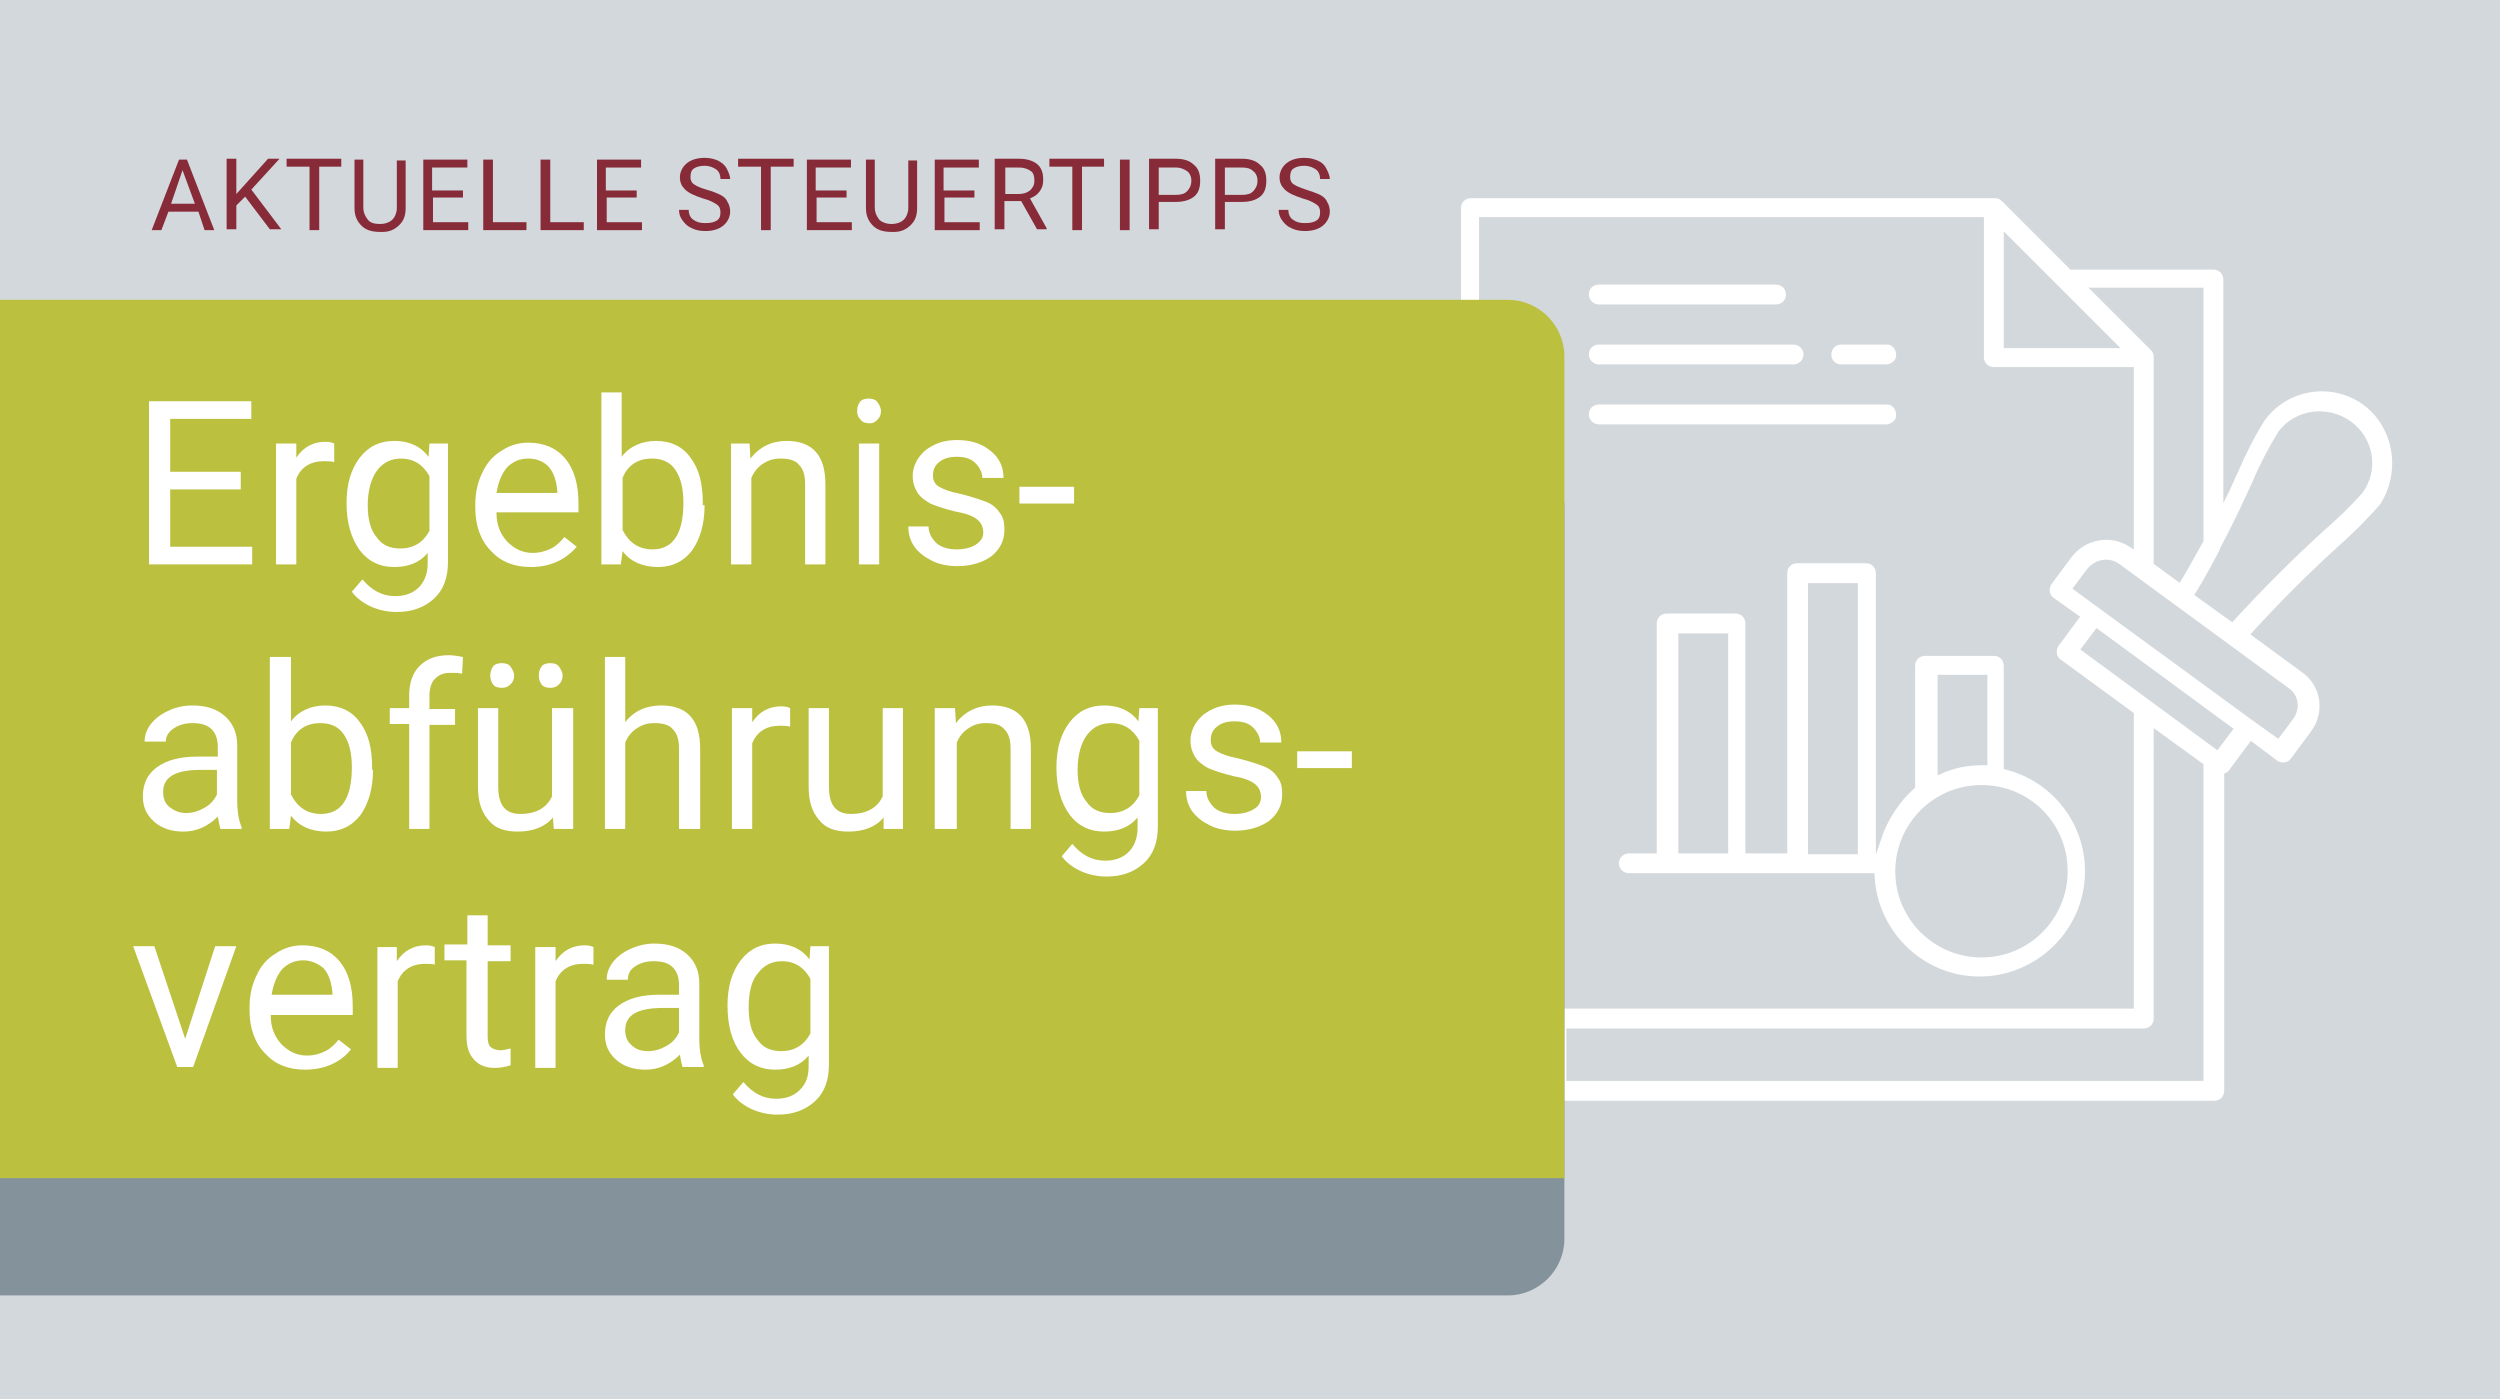 <?xml version="1.0" encoding="utf-8"?>
<!-- Generator: Adobe Illustrator 28.1.0, SVG Export Plug-In . SVG Version: 6.00 Build 0)  -->
<svg version="1.1" id="Ebene_1" xmlns="http://www.w3.org/2000/svg" xmlns:xlink="http://www.w3.org/1999/xlink" x="0px" y="0px"
	 viewBox="0 0 283.5 158.7" style="enable-background:new 0 0 283.5 158.7;" xml:space="preserve">
<style type="text/css">
	.st0{fill:#D3D8DC;}
	.st1{fill:#FFFFFF;}
	.st2{fill:none;stroke:#D3D8DC;stroke-width:0.551;stroke-miterlimit:10;}
	.st3{fill:#83929B;}
	.st4{fill:#BCC03F;}
	.st5{fill:#872B38;}
</style>
<rect x="-6.9" y="-7.6" class="st0" width="297.3" height="172.8"/>
<g>
	<g>
		<path class="st1" d="M267.7,55.7c-1.4,1.6-2.9,3-4.5,4.4c-3.5,3.2-6.9,6.6-10.1,10.1l-3.9-2.8c1-1.6,1.9-3.3,2.8-5
			c0,0,0-0.1,0-0.1c1.5-2.8,2.7-5.4,3.7-7.6c0.8-1.9,1.8-3.8,2.9-5.6c1.8-2.4,5.3-2.9,7.8-1.1C268.9,49.8,269.5,53.2,267.7,55.7
			 M259.8,81.4l-1.5,2l-2.8-2l-20.1-14.7l1.5-2c0.8-1,2.2-1.3,3.3-0.5l19.1,14C260.4,78.9,260.6,80.3,259.8,81.4L259.8,81.4z
			 M251.4,84.7l-15.1-11.1l1.5-2l15.1,11.1L251.4,84.7z M177.9,122.3v-5.4h65.2c0.8,0,1.4-0.6,1.4-1.4V83.1l5.1,3.7v35.5
			L177.9,122.3z M168,24.9h56.7v15.6c0,0.8,0.6,1.4,1.4,1.4h15.6v19.9c-2.3-1.5-5.3-1-7,1.2l-2.3,3.1c-0.4,0.6-0.3,1.5,0.3,1.9
			l2.8,2l-2.3,3.1c-0.4,0.6-0.3,1.5,0.3,1.9l8.2,6v33.1H168V24.9z M227.5,26.9l12.3,12.3h-12.3V26.9z M249.6,33v28.3
			c-0.8,1.4-1.6,2.9-2.5,4.4l-2.6-1.9V40.5c0-0.4-0.1-0.7-0.4-1l-6.6-6.6H249.6z M268.2,45.7c-3.7-2.7-8.9-1.9-11.6,1.8
			c-1.2,1.9-2.2,3.9-3.1,6c-0.4,0.8-0.7,1.6-1.1,2.4V31.7c0-0.8-0.6-1.4-1.4-1.4h-16.1l-7.7-7.7c-0.3-0.3-0.6-0.4-1-0.4h-59.4
			c-0.8,0-1.4,0.6-1.4,1.4v92c0,0.8,0.6,1.4,1.4,1.4h8.5v6.7c0,0.8,0.6,1.4,1.4,1.4h74.4c0.8,0,1.4-0.6,1.4-1.4V87.9
			c0.2-0.1,0.4-0.2,0.5-0.4l2.3-3.1l2.8,2.1c0.6,0.4,1.5,0.3,1.9-0.3l2.3-3.1c1.7-2.3,1.2-5.5-1.1-7.1l-5.6-4.1
			c3.1-3.4,6.3-6.6,9.7-9.7c1.7-1.5,3.3-3.1,4.8-4.8C272.6,53.6,271.8,48.4,268.2,45.7 M179.9,33.4c0-0.8,0.6-1.4,1.4-1.4h20.1
			c0.8,0,1.4,0.6,1.4,1.4c0,0.8-0.6,1.4-1.4,1.4h-20.1C180.6,34.8,179.9,34.2,179.9,33.4 M207.4,40.2c0-0.8,0.6-1.4,1.4-1.4h5.2
			c0.8,0,1.3,0.7,1.3,1.5c0,0.7-0.6,1.2-1.3,1.3h-5.2C208,41.6,207.4,41,207.4,40.2 M179.9,40.2c0-0.8,0.6-1.4,1.4-1.4h22
			c0.8,0,1.4,0.5,1.5,1.3c0,0.8-0.5,1.4-1.3,1.5c-0.1,0-0.1,0-0.2,0h-22C180.6,41.6,179.9,41,179.9,40.2 M179.9,47
			c0-0.8,0.6-1.4,1.4-1.4H214c0.8,0,1.3,0.7,1.3,1.5c0,0.7-0.6,1.2-1.3,1.3h-32.7C180.6,48.4,179.9,47.8,179.9,47 M220,76.8h5.1v9.7
			c-0.1,0-0.2,0-0.3,0c-1.6,0-3.3,0.3-4.8,1V76.8z M234.2,98.8c0,5.2-4.2,9.5-9.5,9.5c-5.2,0-9.5-4.2-9.5-9.5c0-5.2,4.2-9.5,9.5-9.5
			h0C230,89.3,234.2,93.5,234.2,98.8 M190.6,72.1h5.1v24.4h-5.1V72.1z M205.3,66.4h5.1v30.2h-5.1V66.4z M213,95.2V65
			c0-0.8-0.6-1.4-1.4-1.4h-7.8c-0.8,0-1.4,0.6-1.4,1.4v31.5h-4.2V70.7c0-0.8-0.6-1.4-1.4-1.4h-7.8c-0.8,0-1.4,0.6-1.4,1.4v25.8h-2.8
			c-0.8,0-1.4,0.5-1.5,1.3c0,0.8,0.5,1.4,1.3,1.5c0.1,0,0.1,0,0.2,0h27.5c0.3,6.7,6,12,12.7,11.7c6.7-0.3,12-6,11.7-12.7
			c-0.2-5.4-4-10-9.2-11.3V75.5c0-0.8-0.6-1.4-1.4-1.4h-7.8c-0.8,0-1.4,0.6-1.4,1.4v13.7C215.2,90.7,213.8,92.8,213,95.2"/>
		<path class="st2" d="M267.7,55.7c-1.4,1.6-2.9,3-4.5,4.4c-3.5,3.2-6.9,6.6-10.1,10.1l-3.9-2.8c1-1.6,1.9-3.3,2.8-5
			c0,0,0-0.1,0-0.1c1.5-2.8,2.7-5.4,3.7-7.6c0.8-1.9,1.8-3.8,2.9-5.6c1.8-2.4,5.3-2.9,7.8-1.1C268.9,49.8,269.5,53.2,267.7,55.7z
			 M259.8,81.4l-1.5,2l-2.8-2l-20.1-14.7l1.5-2c0.8-1,2.2-1.3,3.3-0.5l19.1,14C260.4,78.9,260.6,80.3,259.8,81.4L259.8,81.4z
			 M251.4,84.7l-15.1-11.1l1.5-2l15.1,11.1L251.4,84.7z M177.9,122.3v-5.4h65.2c0.8,0,1.4-0.6,1.4-1.4V83.1l5.1,3.7v35.5
			L177.9,122.3z M168,24.9h56.7v15.6c0,0.8,0.6,1.4,1.4,1.4h15.6v19.9c-2.3-1.5-5.3-1-7,1.2l-2.3,3.1c-0.4,0.6-0.3,1.5,0.3,1.9
			l2.8,2l-2.3,3.1c-0.4,0.6-0.3,1.5,0.3,1.9l8.2,6v33.1H168V24.9z M227.5,26.9l12.3,12.3h-12.3V26.9z M249.6,33v28.3
			c-0.8,1.4-1.6,2.9-2.5,4.4l-2.6-1.9V40.5c0-0.4-0.1-0.7-0.4-1l-6.6-6.6H249.6z M268.2,45.7c-3.7-2.7-8.9-1.9-11.6,1.8
			c-1.2,1.9-2.2,3.9-3.1,6c-0.4,0.8-0.7,1.6-1.1,2.4V31.7c0-0.8-0.6-1.4-1.4-1.4h-16.1l-7.7-7.7c-0.3-0.3-0.6-0.4-1-0.4h-59.4
			c-0.8,0-1.4,0.6-1.4,1.4v92c0,0.8,0.6,1.4,1.4,1.4h8.5v6.7c0,0.8,0.6,1.4,1.4,1.4h74.4c0.8,0,1.4-0.6,1.4-1.4V87.9
			c0.2-0.1,0.4-0.2,0.5-0.4l2.3-3.1l2.8,2.1c0.6,0.4,1.5,0.3,1.9-0.3l2.3-3.1c1.7-2.3,1.2-5.5-1.1-7.1l-5.6-4.1
			c3.1-3.4,6.3-6.6,9.7-9.7c1.7-1.5,3.3-3.1,4.8-4.8C272.6,53.6,271.8,48.4,268.2,45.7z M179.9,33.4c0-0.8,0.6-1.4,1.4-1.4h20.1
			c0.8,0,1.4,0.6,1.4,1.4c0,0.8-0.6,1.4-1.4,1.4h-20.1C180.6,34.8,179.9,34.2,179.9,33.4z M207.4,40.2c0-0.8,0.6-1.4,1.4-1.4h5.2
			c0.8,0,1.3,0.7,1.3,1.5c0,0.7-0.6,1.2-1.3,1.3h-5.2C208,41.6,207.4,41,207.4,40.2z M179.9,40.2c0-0.8,0.6-1.4,1.4-1.4h22
			c0.8,0,1.4,0.5,1.5,1.3c0,0.8-0.5,1.4-1.3,1.5c-0.1,0-0.1,0-0.2,0h-22C180.6,41.6,179.9,41,179.9,40.2z M179.9,47
			c0-0.8,0.6-1.4,1.4-1.4H214c0.8,0,1.3,0.7,1.3,1.5c0,0.7-0.6,1.2-1.3,1.3h-32.7C180.6,48.4,179.9,47.8,179.9,47z M220,76.8h5.1
			v9.7c-0.1,0-0.2,0-0.3,0c-1.6,0-3.3,0.3-4.8,1V76.8z M234.2,98.8c0,5.2-4.2,9.5-9.5,9.5c-5.2,0-9.5-4.2-9.5-9.5
			c0-5.2,4.2-9.5,9.5-9.5h0C230,89.3,234.2,93.5,234.2,98.8z M190.6,72.1h5.1v24.4h-5.1V72.1z M205.3,66.4h5.1v30.2h-5.1V66.4z
			 M213,95.2V65c0-0.8-0.6-1.4-1.4-1.4h-7.8c-0.8,0-1.4,0.6-1.4,1.4v31.5h-4.2V70.7c0-0.8-0.6-1.4-1.4-1.4h-7.8
			c-0.8,0-1.4,0.6-1.4,1.4v25.8h-2.8c-0.8,0-1.4,0.5-1.5,1.3c0,0.8,0.5,1.4,1.3,1.5c0.1,0,0.1,0,0.2,0h27.5c0.3,6.7,6,12,12.7,11.7
			c6.7-0.3,12-6,11.7-12.7c-0.2-5.4-4-10-9.2-11.3V75.5c0-0.8-0.6-1.4-1.4-1.4h-7.8c-0.8,0-1.4,0.6-1.4,1.4v13.7
			C215.2,90.7,213.8,92.8,213,95.2z"/>
		<path class="st3" d="M-10.2,51.2v95.7H171c3.5,0,6.4-2.9,6.4-6.4V57.5c0-3.5-2.9-6.4-6.4-6.4H-10.2z"/>
		<path class="st4" d="M-10.2,133.5V34H171c3.5,0,6.4,2.9,6.4,6.4v93.2H-10.2z"/>
		<g>
			<path class="st5" d="M22.5,24h-3.4l-0.8,2.1h-1.1l3.1-8h0.9l3.1,8h-1.1L22.5,24z M19.4,23.1h2.7l-1.4-3.8L19.4,23.1z"/>
			<path class="st5" d="M27.8,22.3l-1,1v2.7h-1.1v-8h1.1v4l3.6-4h1.3l-3.2,3.5l3.4,4.5h-1.3L27.8,22.3z"/>
			<path class="st5" d="M38.8,18.9h-2.6v7.2h-1.1v-7.2h-2.6v-0.9h6.2V18.9z"/>
			<path class="st5" d="M46,18.1v5.5c0,0.8-0.2,1.4-0.7,1.9c-0.5,0.5-1.1,0.8-1.9,0.8l-0.3,0c-0.9,0-1.6-0.2-2.1-0.7
				c-0.5-0.5-0.8-1.1-0.8-2v-5.5h1v5.4c0,0.6,0.2,1,0.5,1.4s0.8,0.5,1.4,0.5c0.6,0,1.1-0.2,1.4-0.5s0.5-0.8,0.5-1.3v-5.4H46z"/>
			<path class="st5" d="M52.6,22.4h-3.5v2.8h4v0.9h-5.1v-8h5v0.9h-4v2.6h3.5V22.4z"/>
			<path class="st5" d="M55.9,25.2h3.8v0.9h-4.9v-8h1.1V25.2z"/>
			<path class="st5" d="M62.4,25.2h3.8v0.9h-4.9v-8h1.1V25.2z"/>
			<path class="st5" d="M72.3,22.4h-3.5v2.8h4v0.9h-5.1v-8h5v0.9h-4v2.6h3.5V22.4z"/>
			<path class="st5" d="M79.7,22.5c-0.9-0.3-1.6-0.6-2-1c-0.4-0.4-0.6-0.8-0.6-1.4c0-0.6,0.3-1.2,0.8-1.6c0.5-0.4,1.2-0.6,2-0.6
				c0.6,0,1,0.1,1.5,0.3c0.4,0.2,0.8,0.5,1,0.9c0.2,0.4,0.4,0.8,0.4,1.2h-1.1c0-0.5-0.2-0.9-0.5-1.1s-0.7-0.4-1.3-0.4
				c-0.5,0-0.9,0.1-1.2,0.3c-0.3,0.2-0.4,0.5-0.4,1c0,0.3,0.1,0.6,0.4,0.8s0.7,0.4,1.4,0.6c0.7,0.2,1.2,0.4,1.6,0.6
				c0.4,0.2,0.7,0.5,0.8,0.8c0.2,0.3,0.3,0.7,0.3,1.1c0,0.6-0.3,1.2-0.8,1.6c-0.5,0.4-1.2,0.6-2,0.6c-0.6,0-1.1-0.1-1.5-0.3
				c-0.5-0.2-0.8-0.5-1.1-0.9c-0.3-0.4-0.4-0.8-0.4-1.2h1.1c0,0.5,0.2,0.9,0.5,1.1c0.4,0.3,0.8,0.4,1.4,0.4c0.6,0,1-0.1,1.3-0.3
				c0.3-0.2,0.4-0.5,0.4-0.9s-0.1-0.7-0.4-0.9S80.5,22.7,79.7,22.5z"/>
			<path class="st5" d="M90,18.9h-2.6v7.2h-1.1v-7.2h-2.6v-0.9H90V18.9z"/>
			<path class="st5" d="M96.1,22.4h-3.5v2.8h4v0.9h-5.1v-8h5v0.9h-4v2.6h3.5V22.4z"/>
			<path class="st5" d="M104,18.1v5.5c0,0.8-0.2,1.4-0.7,1.9c-0.5,0.5-1.1,0.8-1.9,0.8l-0.3,0c-0.9,0-1.6-0.2-2.1-0.7
				c-0.5-0.5-0.8-1.1-0.8-2v-5.5h1v5.4c0,0.6,0.2,1,0.5,1.4c0.3,0.3,0.8,0.5,1.4,0.5c0.6,0,1.1-0.2,1.4-0.5c0.3-0.3,0.5-0.8,0.5-1.3
				v-5.4H104z"/>
			<path class="st5" d="M110.6,22.4h-3.5v2.8h4v0.9h-5.1v-8h5v0.9h-4v2.6h3.5V22.4z"/>
			<path class="st5" d="M115.8,22.8h-1.9v3.2h-1.1v-8h2.7c0.9,0,1.6,0.2,2.1,0.6s0.7,1,0.7,1.8c0,0.5-0.1,0.9-0.4,1.3
				c-0.3,0.4-0.6,0.6-1.1,0.8l1.9,3.4v0.1h-1.1L115.8,22.8z M113.9,22h1.6c0.5,0,0.9-0.1,1.3-0.4c0.3-0.3,0.5-0.6,0.5-1.1
				c0-0.5-0.1-0.9-0.4-1.1s-0.7-0.4-1.3-0.4h-1.6V22z"/>
			<path class="st5" d="M125.3,18.9h-2.6v7.2h-1.1v-7.2h-2.6v-0.9h6.2V18.9z"/>
			<path class="st5" d="M128,26.1H127v-8h1.1V26.1z"/>
			<path class="st5" d="M131.4,22.9v3.1h-1.1v-8h3c0.9,0,1.6,0.2,2.1,0.7c0.5,0.4,0.7,1,0.7,1.8c0,0.8-0.2,1.4-0.7,1.8
				c-0.5,0.4-1.2,0.6-2.1,0.6H131.4z M131.4,22.1h1.9c0.6,0,1-0.1,1.3-0.4s0.5-0.7,0.5-1.2c0-0.5-0.2-0.9-0.5-1.1s-0.7-0.4-1.2-0.4
				h-2V22.1z"/>
			<path class="st5" d="M138.9,22.9v3.1h-1.1v-8h3c0.9,0,1.6,0.2,2.1,0.7c0.5,0.4,0.7,1,0.7,1.8c0,0.8-0.2,1.4-0.7,1.8
				c-0.5,0.4-1.2,0.6-2.1,0.6H138.9z M138.9,22.1h1.9c0.6,0,1-0.1,1.3-0.4c0.3-0.3,0.5-0.7,0.5-1.2c0-0.5-0.2-0.9-0.5-1.1
				c-0.3-0.3-0.7-0.4-1.2-0.4h-2V22.1z"/>
			<path class="st5" d="M147.7,22.5c-0.9-0.3-1.6-0.6-2-1c-0.4-0.4-0.6-0.8-0.6-1.4c0-0.6,0.3-1.2,0.8-1.6c0.5-0.4,1.2-0.6,2-0.6
				c0.6,0,1,0.1,1.5,0.3s0.8,0.5,1,0.9c0.2,0.4,0.4,0.8,0.4,1.2h-1.1c0-0.5-0.2-0.9-0.5-1.1s-0.7-0.4-1.3-0.4
				c-0.5,0-0.9,0.1-1.2,0.3c-0.3,0.2-0.4,0.5-0.4,1c0,0.3,0.1,0.6,0.4,0.8s0.8,0.4,1.4,0.6s1.2,0.4,1.6,0.6s0.7,0.5,0.8,0.8
				c0.2,0.3,0.3,0.7,0.3,1.1c0,0.6-0.3,1.2-0.8,1.6c-0.5,0.4-1.2,0.6-2,0.6c-0.6,0-1.1-0.1-1.5-0.3c-0.5-0.2-0.8-0.5-1.1-0.9
				c-0.3-0.4-0.4-0.8-0.4-1.2h1.1c0,0.5,0.2,0.9,0.5,1.1c0.4,0.3,0.8,0.4,1.4,0.4c0.6,0,1-0.1,1.3-0.3c0.3-0.2,0.4-0.5,0.4-0.9
				s-0.1-0.7-0.4-0.9S148.5,22.7,147.7,22.5z"/>
		</g>
	</g>
	<g>
		<path class="st1" d="M27.3,55.5h-8V62h9.3v2H16.9V45.5h11.6v2h-9.2v6h8V55.5z"/>
		<path class="st1" d="M37.9,52.4c-0.4-0.1-0.7-0.1-1.2-0.1c-1.5,0-2.6,0.7-3.1,2V64h-2.3V50.3h2.3l0,1.6c0.8-1.2,1.9-1.8,3.3-1.8
			c0.5,0,0.8,0.1,1,0.2V52.4z"/>
		<path class="st1" d="M39.3,57c0-2.1,0.5-3.8,1.5-5.1c1-1.3,2.3-1.9,3.9-1.9c1.7,0,3,0.6,3.9,1.8l0.1-1.5h2.1v13.4
			c0,1.8-0.5,3.2-1.6,4.2c-1.1,1-2.5,1.5-4.2,1.5c-1,0-2-0.2-2.9-0.6s-1.7-1-2.2-1.7l1.2-1.4c1,1.2,2.2,1.9,3.7,1.9
			c1.1,0,2-0.3,2.7-1c0.6-0.6,1-1.5,1-2.7v-1.2c-0.9,1.1-2.2,1.6-3.8,1.6c-1.6,0-2.9-0.6-3.9-1.9C39.8,61,39.3,59.3,39.3,57z
			 M41.7,57.3c0,1.5,0.3,2.8,1,3.6c0.6,0.9,1.5,1.3,2.7,1.3c1.5,0,2.6-0.7,3.3-2V54c-0.7-1.3-1.8-2-3.2-2c-1.1,0-2,0.4-2.7,1.3
			S41.7,55.6,41.7,57.3z"/>
		<path class="st1" d="M60.2,64.3c-1.9,0-3.4-0.6-4.5-1.8c-1.2-1.2-1.8-2.9-1.8-4.9v-0.4c0-1.4,0.3-2.6,0.8-3.6
			c0.5-1.1,1.2-1.9,2.2-2.5c0.9-0.6,1.9-0.9,3-0.9c1.8,0,3.2,0.6,4.2,1.8s1.5,2.9,1.5,5.1v1h-9.3c0,1.4,0.4,2.4,1.2,3.3
			c0.8,0.8,1.7,1.3,2.9,1.3c0.8,0,1.5-0.2,2.1-0.5s1.1-0.8,1.5-1.3l1.4,1.1C64.2,63.4,62.5,64.3,60.2,64.3z M59.9,52
			c-0.9,0-1.7,0.3-2.4,1c-0.6,0.7-1,1.7-1.2,2.9h6.9v-0.2c-0.1-1.2-0.4-2.1-1-2.8C61.6,52.3,60.8,52,59.9,52z"/>
		<path class="st1" d="M79.9,57.3c0,2.1-0.5,3.8-1.4,5.1c-1,1.3-2.3,1.9-3.9,1.9c-1.7,0-3.1-0.6-4-1.8L70.4,64h-2.2V44.5h2.3v7.3
			c0.9-1.2,2.3-1.8,3.9-1.8s3,0.6,3.9,1.9c1,1.3,1.4,3,1.4,5.2V57.3z M77.5,57c0-1.6-0.3-2.8-0.9-3.7S75.1,52,73.9,52
			c-1.5,0-2.7,0.7-3.3,2.2v5.9c0.7,1.4,1.8,2.2,3.4,2.2c1.1,0,2-0.4,2.6-1.3S77.5,58.8,77.5,57z"/>
		<path class="st1" d="M85,50.3l0.1,1.7c1-1.3,2.4-2,4.1-2c2.9,0,4.4,1.6,4.4,4.9V64h-2.3v-9.1c0-1-0.2-1.7-0.7-2.2
			c-0.4-0.5-1.1-0.7-2.1-0.7c-0.8,0-1.4,0.2-2,0.6s-1,0.9-1.3,1.6V64h-2.3V50.3H85z"/>
		<path class="st1" d="M97.2,46.6c0-0.4,0.1-0.7,0.3-1c0.2-0.3,0.6-0.4,1-0.4s0.8,0.1,1,0.4s0.4,0.6,0.4,1s-0.1,0.7-0.4,1
			S99,48,98.6,48s-0.8-0.1-1-0.4C97.3,47.3,97.2,47,97.2,46.6z M99.7,64h-2.3V50.3h2.3V64z"/>
		<path class="st1" d="M111.5,60.4c0-0.6-0.2-1.1-0.7-1.5c-0.5-0.4-1.3-0.7-2.5-0.9c-1.2-0.3-2.1-0.6-2.8-0.9
			c-0.7-0.4-1.2-0.8-1.5-1.3c-0.3-0.5-0.5-1.1-0.5-1.8c0-1.1,0.5-2.1,1.4-2.9c1-0.8,2.2-1.2,3.6-1.2c1.6,0,2.8,0.4,3.8,1.2
			c1,0.8,1.5,1.8,1.5,3.1h-2.4c0-0.6-0.3-1.2-0.8-1.7c-0.5-0.5-1.2-0.7-2.1-0.7c-0.9,0-1.5,0.2-2,0.6s-0.7,0.9-0.7,1.5
			c0,0.6,0.2,1,0.7,1.3s1.3,0.6,2.4,0.8c1.2,0.3,2.1,0.6,2.9,0.9s1.3,0.8,1.6,1.3c0.4,0.5,0.5,1.1,0.5,1.9c0,1.2-0.5,2.2-1.5,3
			c-1,0.7-2.3,1.1-3.8,1.1c-1.1,0-2.1-0.2-2.9-0.6c-0.8-0.4-1.5-0.9-2-1.6c-0.5-0.7-0.7-1.5-0.7-2.3h2.3c0,0.8,0.4,1.4,0.9,1.9
			c0.6,0.5,1.4,0.7,2.3,0.7c0.9,0,1.6-0.2,2.1-0.5C111.2,61.4,111.5,61,111.5,60.4z"/>
		<path class="st1" d="M121.8,57.1h-6.2v-1.9h6.2V57.1z"/>
	</g>
	<g>
		<path class="st1" d="M25,94c-0.1-0.3-0.2-0.8-0.3-1.4c-1.1,1.1-2.4,1.7-3.9,1.7c-1.4,0-2.5-0.4-3.3-1.1c-0.9-0.8-1.3-1.7-1.3-2.9
			c0-1.4,0.5-2.5,1.6-3.3c1.1-0.8,2.6-1.2,4.6-1.2h2.3v-1.1c0-0.8-0.2-1.5-0.7-2c-0.5-0.5-1.2-0.7-2.2-0.7c-0.8,0-1.5,0.2-2.1,0.6
			s-0.9,0.9-0.9,1.5h-2.4c0-0.7,0.2-1.3,0.7-2c0.5-0.6,1.1-1.1,2-1.5c0.8-0.4,1.8-0.6,2.7-0.6c1.6,0,2.8,0.4,3.7,1.2
			c0.9,0.8,1.4,1.9,1.4,3.3v6.3c0,1.3,0.2,2.3,0.5,3V94H25z M21.1,92.2c0.7,0,1.4-0.2,2.1-0.6s1.1-0.9,1.4-1.5v-2.8h-1.8
			c-2.9,0-4.3,0.8-4.3,2.5c0,0.7,0.2,1.3,0.7,1.7S20.3,92.2,21.1,92.2z"/>
		<path class="st1" d="M42.3,87.3c0,2.1-0.5,3.8-1.4,5.1c-1,1.3-2.3,1.9-3.9,1.9c-1.7,0-3.1-0.6-4-1.8L32.8,94h-2.2V74.5H33v7.3
			c0.9-1.2,2.3-1.8,3.9-1.8s3,0.6,3.9,1.9c1,1.3,1.4,3,1.4,5.2V87.3z M39.9,87c0-1.6-0.3-2.8-0.9-3.7S37.5,82,36.3,82
			c-1.5,0-2.7,0.7-3.3,2.2v5.9c0.7,1.4,1.8,2.2,3.4,2.2c1.1,0,2-0.4,2.6-1.3S39.9,88.8,39.9,87z"/>
		<path class="st1" d="M46.4,94V82.1h-2.2v-1.8h2.2v-1.4c0-1.5,0.4-2.6,1.2-3.4s1.9-1.2,3.3-1.2c0.5,0,1.1,0.1,1.6,0.2l-0.1,1.9
			c-0.4-0.1-0.8-0.1-1.3-0.1c-0.8,0-1.3,0.2-1.8,0.7c-0.4,0.4-0.6,1.1-0.6,1.9v1.5h2.9v1.8h-2.9V94H46.4z"/>
		<path class="st1" d="M62.7,92.7c-0.9,1.1-2.3,1.6-4,1.6c-1.5,0-2.6-0.4-3.3-1.3c-0.8-0.9-1.2-2.1-1.2-3.8v-8.9h2.3v8.9
			c0,2.1,0.8,3.1,2.5,3.1c1.8,0,3-0.7,3.6-2v-10H65V94h-2.2L62.7,92.7z M55.6,76.6c0-0.4,0.1-0.7,0.3-1c0.2-0.3,0.6-0.4,1-0.4
			s0.8,0.1,1,0.4c0.2,0.3,0.4,0.6,0.4,1s-0.1,0.7-0.4,1s-0.6,0.4-1,0.4s-0.8-0.1-1-0.4C55.7,77.3,55.6,77,55.6,76.6z M61.1,76.6
			c0-0.4,0.1-0.7,0.3-1c0.2-0.3,0.6-0.4,1-0.4s0.8,0.1,1,0.4s0.4,0.6,0.4,1s-0.1,0.7-0.4,1s-0.6,0.4-1,0.4s-0.8-0.1-1-0.4
			C61.2,77.3,61.1,77,61.1,76.6z"/>
		<path class="st1" d="M70.9,81.9c1-1.3,2.4-1.9,4.1-1.9c2.9,0,4.4,1.6,4.4,4.9V94H77v-9.1c0-1-0.2-1.7-0.7-2.2
			c-0.4-0.5-1.1-0.7-2.1-0.7c-0.8,0-1.4,0.2-2,0.6s-1,0.9-1.3,1.6V94h-2.3V74.5h2.3V81.9z"/>
		<path class="st1" d="M89.6,82.4c-0.4-0.1-0.7-0.1-1.2-0.1c-1.5,0-2.6,0.7-3.1,2V94h-2.3V80.3h2.3l0,1.6c0.8-1.2,1.9-1.8,3.3-1.8
			c0.5,0,0.8,0.1,1,0.2V82.4z"/>
		<path class="st1" d="M100.2,92.7c-0.9,1.1-2.3,1.6-4,1.6c-1.5,0-2.6-0.4-3.3-1.3c-0.8-0.9-1.2-2.1-1.2-3.8v-8.9H94v8.9
			c0,2.1,0.8,3.1,2.5,3.1c1.8,0,3-0.7,3.6-2v-10h2.3V94h-2.2L100.2,92.7z"/>
		<path class="st1" d="M108.3,80.3l0.1,1.7c1-1.3,2.4-2,4.1-2c2.9,0,4.4,1.6,4.4,4.9V94h-2.3v-9.1c0-1-0.2-1.7-0.7-2.2
			c-0.4-0.5-1.1-0.7-2.1-0.7c-0.8,0-1.4,0.2-2,0.6s-1,0.9-1.3,1.6V94H106V80.3H108.3z"/>
		<path class="st1" d="M119.8,87c0-2.1,0.5-3.8,1.5-5.1c1-1.3,2.3-1.9,3.9-1.9c1.7,0,3,0.6,3.9,1.8l0.1-1.5h2.1v13.4
			c0,1.8-0.5,3.2-1.6,4.2c-1.1,1-2.5,1.5-4.2,1.5c-1,0-2-0.2-2.9-0.6s-1.7-1-2.2-1.7l1.2-1.4c1,1.2,2.2,1.9,3.7,1.9
			c1.1,0,2-0.3,2.7-1c0.6-0.6,1-1.5,1-2.7v-1.2c-0.9,1.1-2.2,1.6-3.8,1.6c-1.6,0-2.9-0.6-3.9-1.9C120.3,91,119.8,89.3,119.8,87z
			 M122.2,87.3c0,1.5,0.3,2.8,1,3.6c0.6,0.9,1.5,1.3,2.7,1.3c1.5,0,2.6-0.7,3.3-2V84c-0.7-1.3-1.8-2-3.2-2c-1.1,0-2,0.4-2.7,1.3
			S122.2,85.6,122.2,87.3z"/>
		<path class="st1" d="M143,90.4c0-0.6-0.2-1.1-0.7-1.5c-0.5-0.4-1.3-0.7-2.5-0.9c-1.2-0.3-2.1-0.6-2.8-0.9
			c-0.7-0.4-1.2-0.8-1.5-1.3c-0.3-0.5-0.5-1.1-0.5-1.8c0-1.1,0.5-2.1,1.4-2.9c1-0.8,2.2-1.2,3.6-1.2c1.6,0,2.8,0.4,3.8,1.2
			c1,0.8,1.5,1.8,1.5,3.1h-2.4c0-0.6-0.3-1.2-0.8-1.7c-0.5-0.5-1.2-0.7-2.1-0.7c-0.9,0-1.5,0.2-2,0.6s-0.7,0.9-0.7,1.5
			c0,0.6,0.2,1,0.7,1.3s1.3,0.6,2.4,0.8c1.2,0.3,2.1,0.6,2.9,0.9s1.3,0.8,1.6,1.3c0.4,0.5,0.5,1.1,0.5,1.9c0,1.2-0.5,2.2-1.5,3
			c-1,0.7-2.3,1.1-3.8,1.1c-1.1,0-2.1-0.2-2.9-0.6s-1.5-0.9-2-1.6c-0.5-0.7-0.7-1.5-0.7-2.3h2.3c0,0.8,0.4,1.4,0.9,1.9
			c0.6,0.5,1.4,0.7,2.3,0.7c0.9,0,1.6-0.2,2.1-0.5C142.7,91.5,143,91,143,90.4z"/>
	</g>
	<g>
		<path class="st1" d="M153.3,87.1h-6.2v-1.9h6.2V87.1z"/>
	</g>
	<g>
		<path class="st1" d="M21,117.8l3.4-10.5h2.4L21.9,121h-1.8l-5-13.7h2.4L21,117.8z"/>
		<path class="st1" d="M34.6,121.3c-1.9,0-3.4-0.6-4.5-1.8c-1.2-1.2-1.8-2.9-1.8-4.9v-0.4c0-1.4,0.3-2.6,0.8-3.6
			c0.5-1.1,1.2-1.9,2.2-2.5c0.9-0.6,1.9-0.9,3-0.9c1.8,0,3.2,0.6,4.2,1.8s1.5,2.9,1.5,5.1v1h-9.3c0,1.4,0.4,2.4,1.2,3.3
			c0.8,0.8,1.7,1.3,2.9,1.3c0.8,0,1.5-0.2,2.1-0.5c0.6-0.3,1.1-0.8,1.5-1.3l1.4,1.1C38.7,120.4,36.9,121.3,34.6,121.3z M34.4,108.9
			c-0.9,0-1.7,0.3-2.4,1c-0.6,0.7-1,1.7-1.2,2.9h6.9v-0.2c-0.1-1.2-0.4-2.1-1-2.8C36.1,109.3,35.3,108.9,34.4,108.9z"/>
		<path class="st1" d="M49.4,109.4c-0.4-0.1-0.7-0.1-1.2-0.1c-1.5,0-2.6,0.7-3.1,2v9.8h-2.3v-13.7H45l0,1.6c0.8-1.2,1.9-1.8,3.3-1.8
			c0.5,0,0.8,0.1,1,0.2V109.4z"/>
		<path class="st1" d="M55.3,103.9v3.3h2.6v1.8h-2.6v8.5c0,0.6,0.1,1,0.3,1.2s0.6,0.4,1.2,0.4c0.3,0,0.6-0.1,1.1-0.2v1.9
			c-0.6,0.2-1.2,0.3-1.8,0.3c-1,0-1.8-0.3-2.4-1s-0.8-1.5-0.8-2.7v-8.5h-2.5v-1.8H53v-3.3H55.3z"/>
		<path class="st1" d="M67.3,109.4c-0.4-0.1-0.7-0.1-1.2-0.1c-1.5,0-2.6,0.7-3.1,2v9.8h-2.3v-13.7h2.3l0,1.6
			c0.8-1.2,1.9-1.8,3.3-1.8c0.5,0,0.8,0.1,1,0.2V109.4z"/>
		<path class="st1" d="M77.4,121c-0.1-0.3-0.2-0.8-0.3-1.4c-1.1,1.1-2.4,1.7-3.9,1.7c-1.4,0-2.5-0.4-3.3-1.1
			c-0.9-0.8-1.3-1.7-1.3-2.9c0-1.4,0.5-2.5,1.6-3.3c1.1-0.8,2.6-1.2,4.6-1.2H77v-1.1c0-0.8-0.2-1.5-0.7-2c-0.5-0.5-1.2-0.7-2.2-0.7
			c-0.8,0-1.5,0.2-2.1,0.6c-0.6,0.4-0.8,0.9-0.8,1.5h-2.4c0-0.7,0.2-1.3,0.7-2c0.5-0.6,1.1-1.1,2-1.5s1.8-0.6,2.7-0.6
			c1.6,0,2.8,0.4,3.7,1.2c0.9,0.8,1.4,1.9,1.4,3.3v6.3c0,1.3,0.2,2.3,0.5,3v0.2H77.4z M73.5,119.2c0.7,0,1.4-0.2,2.1-0.6
			s1.1-0.9,1.4-1.5v-2.8h-1.8c-2.9,0-4.3,0.8-4.3,2.5c0,0.7,0.2,1.3,0.7,1.7C72.1,119,72.7,119.2,73.5,119.2z"/>
		<path class="st1" d="M82.5,114c0-2.1,0.5-3.8,1.5-5.1c1-1.3,2.3-1.9,3.9-1.9c1.7,0,3,0.6,3.9,1.8l0.1-1.5h2.1v13.4
			c0,1.8-0.5,3.2-1.6,4.2s-2.5,1.5-4.2,1.5c-1,0-2-0.2-2.9-0.6c-0.9-0.4-1.7-1-2.2-1.7l1.2-1.4c1,1.2,2.2,1.9,3.7,1.9
			c1.1,0,2-0.3,2.7-1s1-1.5,1-2.7v-1.2c-0.9,1.1-2.2,1.6-3.8,1.6c-1.6,0-2.9-0.6-3.9-1.9S82.5,116.3,82.5,114z M84.9,114.3
			c0,1.5,0.3,2.8,1,3.6c0.6,0.9,1.5,1.3,2.7,1.3c1.5,0,2.6-0.7,3.3-2V111c-0.7-1.3-1.8-2-3.2-2c-1.1,0-2,0.4-2.7,1.3
			C85.2,111.2,84.9,112.5,84.9,114.3z"/>
	</g>
</g>
</svg>
